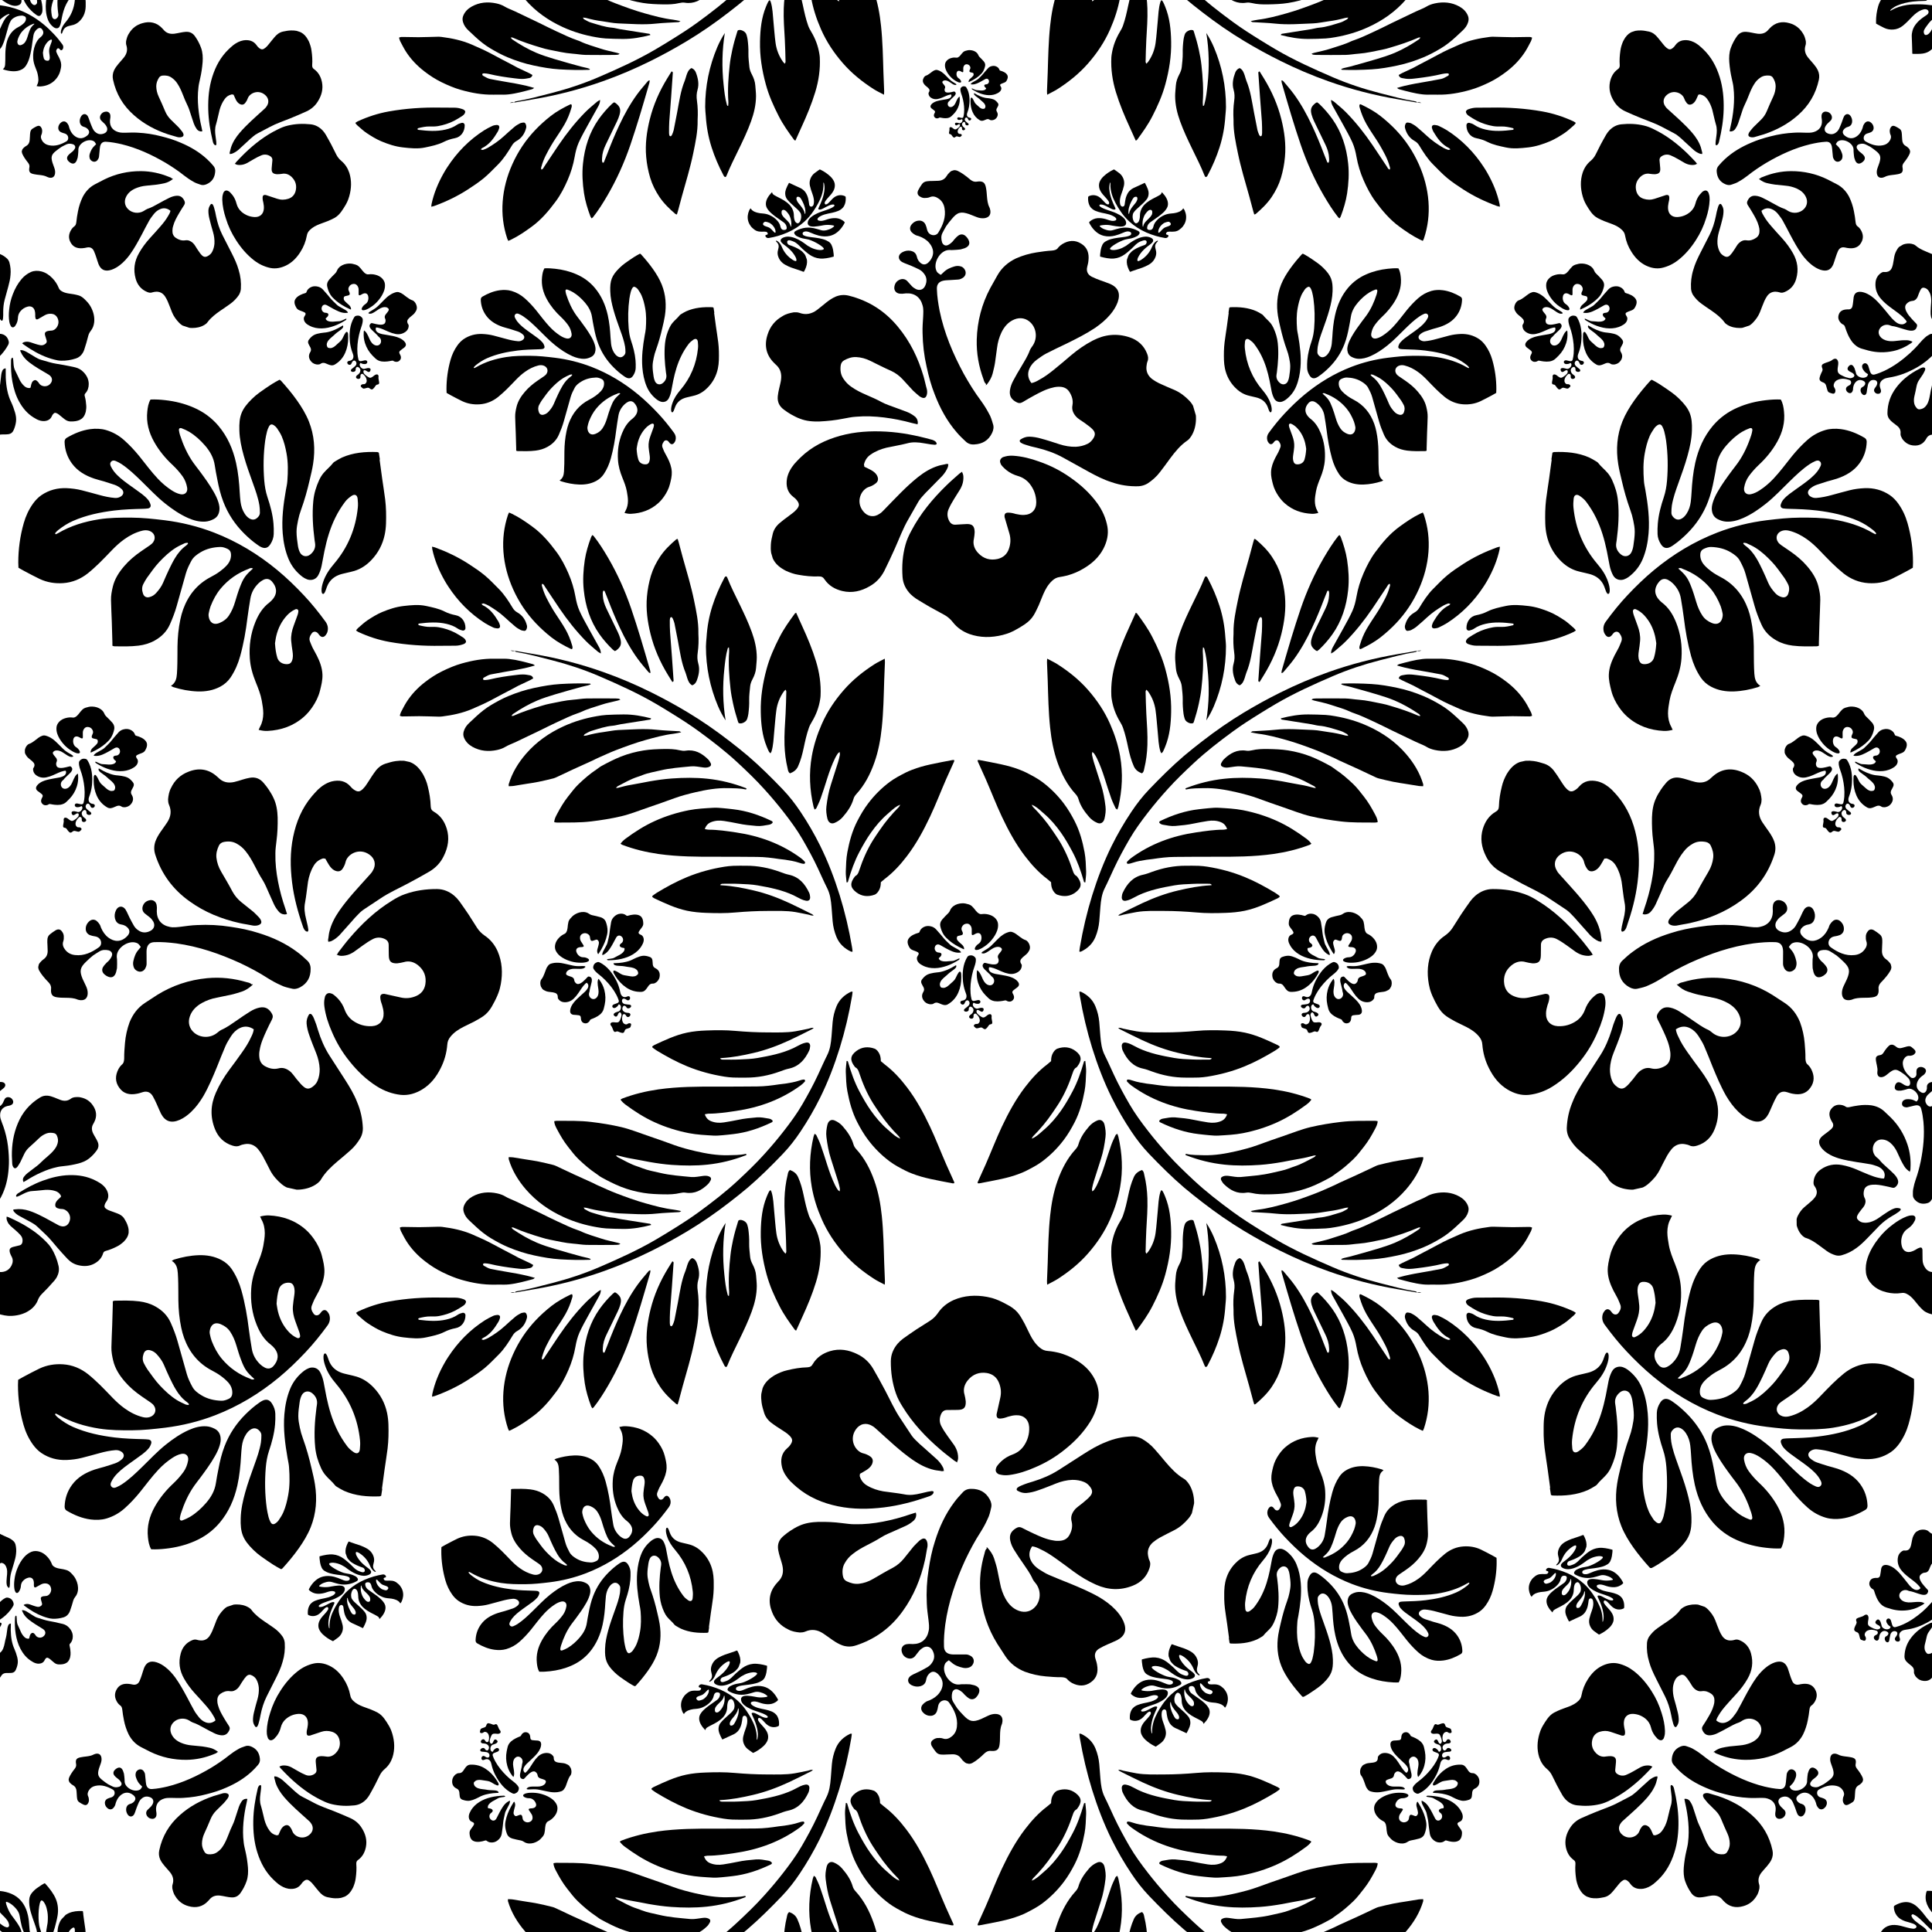 <?xml version="1.0" encoding="UTF-8"?><svg id="d" xmlns="http://www.w3.org/2000/svg" xmlns:xlink="http://www.w3.org/1999/xlink" viewBox="0 0 432 432"><defs><style>.ez{fill:none;}.fa{clip-path:url(#e);}</style><symbol id="a" viewBox="0 0 18.97 19.54"><path d="M8.21,10.39s-.04,0-.06.02c-.14.1-.27.22-.36.37-.08.14-.16.27-.23.42-.09.19-.17.39-.26.58-.09.21-.21.4-.36.57-.18.2-.4.35-.68.38-.27.03-.51-.09-.64-.34-.16-.31-.08-.71.19-.94.06-.05.13-.1.18-.16.16-.22.36-.39.55-.57.17-.15.33-.31.49-.47.1-.1.19-.22.25-.35.1-.22.06-.39-.11-.56-.08-.08-.15-.11-.27-.08-.18.05-.36.09-.54.13-.28.06-.57.12-.86.1-.1,0-.2-.02-.29-.05-.16-.05-.28-.15-.33-.32-.06-.2-.06-.4.03-.58.09-.17.07-.33,0-.49-.03-.07-.08-.14-.13-.2-.07-.09-.15-.17-.21-.26-.07-.09-.14-.18-.19-.28-.08-.15-.05-.26.07-.37.09-.08.19-.14.31-.16.17-.03.34-.02.51.02.23.06.45.17.64.3.22.15.45.31.68.45.14.09.3.17.46.22.13.04.26.03.39-.01.06-.02.07-.08.03-.13-.04-.05-.09-.09-.15-.13-.14-.1-.29-.19-.44-.27-.35-.2-.67-.43-.95-.71-.29-.3-.59-.59-.88-.89-.25-.25-.51-.5-.81-.7-.32-.23-.67-.39-1.05-.49-.13-.03-.26-.03-.39,0-.24.07-.47.18-.67.33-.19.14-.38.28-.57.43-.28.21-.57.41-.91.52-.07.02-.14.07-.2.12-.2.17-.33.4-.41.65-.09.28-.09.56.05.83.12.23.27.44.47.61.18.15.37.3.55.46.09.08.17.17.24.26.13.18.16.38.08.58-.03.07-.06.14-.1.19-.08.1-.09.2-.08.32.03.38.22.68.53.89.47.32.98.41,1.53.3.36-.07.72-.19,1.06-.34.29-.13.58-.26.87-.38.24-.1.48-.19.73-.24.11-.03.23-.05.35-.04.09.22.06.43-.08.6-.11.14-.26.23-.42.29-.15.05-.3.11-.46.14-.31.06-.63.11-.94.16-.46.08-.91.16-1.36.3-.27.09-.53.2-.77.36-.17.11-.33.25-.45.41-.24.33-.2.6.08.84.11.09.23.17.35.26.11.08.21.16.31.25.12.11.19.27.07.47-.04.07-.09.15-.12.23-.12.28-.12.55.09.78.21.24.48.29.78.21.07-.02.14-.05.2-.09.09-.08.19-.07.3-.05.21.05.43.08.65.11.3.04.61.04.91,0,.36-.06.68-.2.95-.46.15-.15.3-.29.45-.44.54-.55.93-1.2,1.17-1.94.18-.56.24-1.12.2-1.7,0-.08,0-.16-.05-.23Z"/><path d="M10.19,7.15c.05-.02.1-.03.15-.05.23-.11.46-.21.68-.33.72-.38,1.4-.84,1.97-1.43.15-.15.29-.31.4-.49.25-.4.41-.83.51-1.29.06-.28.01-.54-.12-.79-.05-.09-.11-.18-.18-.26-.15-.17-.31-.34-.47-.51-.16-.16-.32-.32-.48-.48-.11-.11-.2-.25-.26-.4-.11-.28-.29-.5-.53-.68C11.46.15,11,.02,10.51,0c-.36-.02-.7.07-1.03.17-.18.06-.34.14-.48.27-.11.1-.21.22-.31.33-.11.13-.21.27-.32.4-.15.18-.31.34-.53.45-.12.06-.23.08-.36.06-.36-.05-.71-.03-1.06.06-.4.1-.76.27-1.05.57-.23.24-.39.52-.43.85-.04.37.01.73.13,1.07.18.51.46.97.8,1.39.31.39.67.73,1.08,1.02.3.22.62.41.97.54.11.04.23.07.35.07.03,0,.07,0,.1,0,.13-.03.19-.11.17-.24,0-.04-.02-.09-.04-.13-.03-.06-.07-.13-.11-.19-.11-.16-.25-.29-.41-.39-.17-.11-.3-.26-.38-.45-.11-.27-.13-.55-.05-.84.09-.31.34-.45.65-.37.12.03.22.08.33.14.09.06.18.11.28.14.12.04.19,0,.21-.14,0-.07,0-.13,0-.2,0-.17,0-.34,0-.52,0-.23.07-.44.21-.63.14-.19.33-.28.57-.27.33.02.58.18.73.48.1.2.12.42,0,.63-.04.08-.08.17-.11.26-.07.26,0,.37.25.43.14.03.28.07.43.1.15.03.21.13.23.26.03.18-.02.35-.14.48-.1.12-.22.23-.34.34-.12.11-.24.21-.36.32-.09.09-.17.19-.22.31-.05.12-.09.23-.05.38Z"/><path d="M14.13,8.53s0,.04,0,.06c0,.02-.01.04-.02.05-.09.15-.22.25-.38.3-.24.08-.48.1-.72.09-.3-.02-.59-.06-.89-.07-.25,0-.48-.09-.7-.2-.09-.04-.18-.09-.27-.13-.05-.02-.1-.04-.15-.06-.03,0-.07-.02-.09.02-.01.07.03.12.07.16.03.03.07.06.11.08.55.34,1.12.64,1.74.86.62.22,1.26.37,1.92.38.66.01,1.29-.1,1.88-.41.11-.06.22-.12.33-.19.19-.13.36-.29.47-.5.14-.29.16-.57-.04-.84-.04-.05-.07-.1-.09-.15-.09-.21-.04-.29.11-.39.08-.05.16-.09.25-.12.17-.07.34-.12.5-.19.21-.08.39-.19.51-.39.08-.14.16-.28.21-.42.17-.46.13-.82-.23-1.19-.02-.02-.05-.05-.07-.07-.14-.12-.29-.23-.46-.31-.26-.13-.53-.24-.81-.31-.11-.03-.17-.08-.2-.19-.1-.31-.31-.53-.59-.69-.37-.21-.77-.23-1.17-.13-.31.07-.57.23-.78.45-.24.26-.47.52-.7.79-.3.35-.57.72-.9,1.03-.19.18-.38.37-.57.55-.08.08-.17.15-.27.21-.12.08-.25.15-.38.22-.23.13-.45.25-.68.38-.13.08-.25.18-.34.3-.02.03-.03.07-.05.11.03.01.06.03.08.03.11,0,.21.02.32.02.35,0,.68-.09,1-.22.61-.25,1.17-.59,1.74-.91.08-.04.16-.1.25-.12.28-.1.54.02.65.3.2.49-.19.92-.54.92-.09,0-.19.02-.27.05-.17.05-.22.17-.18.34.03.11.1.2.18.28.07.07.15.14.24.22Z"/><path d="M11.46,9.61s-.04.07-.04.1c-.02.11.01.21.09.3.07.09.15.17.24.24.14.11.29.21.43.32.16.12.34.24.48.38.17.17.35.32.53.47.18.15.36.31.51.5.11.13.19.28.24.45.06.19.03.38-.05.56-.04.09-.11.15-.2.17-.18.04-.35.05-.53-.01-.2-.07-.38-.18-.54-.33-.24-.22-.47-.44-.72-.65-.16-.14-.28-.3-.37-.48-.1-.2-.19-.39-.29-.59-.06-.1-.12-.2-.19-.3-.03-.04-.06-.07-.1-.1-.07-.05-.14-.04-.19.02-.06.07-.09.16-.1.26,0,.19-.02.38-.02.58,0,.8.13,1.58.45,2.32.34.8.88,1.42,1.63,1.86.17.1.35.14.55.12.16-.02.31-.07.46-.13.15-.06.3-.13.46-.19.27-.1.52-.08.75.09.07.05.14.07.22.09.17.02.34.03.51-.02.35-.08.63-.27.83-.57.27-.39.31-.81.08-1.23-.02-.03-.03-.06-.05-.09-.15-.23-.14-.46-.03-.7.05-.11.12-.22.18-.33.05-.09.1-.18.14-.28.1-.24.06-.45-.1-.65-.07-.09-.14-.18-.22-.26-.1-.1-.2-.2-.31-.28-.23-.18-.5-.28-.77-.35-.33-.08-.66-.14-1-.17-.18-.02-.36-.03-.53-.07-.4-.08-.78-.21-1.15-.37-.37-.16-.73-.35-1.07-.56-.07-.04-.14-.08-.21-.12Z"/><path d="M8.73,15.44c.09.1.11.13.12.2.06.36-.38.79-.74.71-.06-.01-.11-.04-.17-.05-.11-.03-.22-.05-.33-.07-.06,0-.12,0-.18,0-.23.02-.31.15-.24.37.02.05.04.1.07.14.07.09.17.12.28.08.06-.02.11-.05.16-.08.06-.03.11-.08.17-.11.06-.03.13-.06.2-.07.12-.02.2.06.21.18,0,.14-.03.27-.12.37-.08.08-.15.16-.24.24-.1.08-.21.16-.32.23-.31.21-.46.2-.76-.01-.09-.07-.18-.14-.27-.21-.09-.07-.19-.12-.3-.14-.19-.03-.31.05-.34.24,0,.04-.01.09,0,.14.03.16,0,.32-.03.47-.02.11-.05.22-.06.33-.03.23,0,.36.29.4.11.01.18.07.24.15.07.11.15.22.23.32.06.07.12.14.19.2.11.09.23.1.35.03.06-.03.12-.07.16-.11.12-.11.26-.13.41-.09.08.02.15.04.23.06.07.02.14.04.21.05.1.02.19,0,.26-.06.08-.06.15-.13.22-.2.08-.09.09-.19,0-.28-.04-.05-.1-.09-.16-.11-.07-.02-.16-.04-.23-.03-.15.02-.26-.06-.34-.16-.11-.13-.15-.29-.13-.46.04-.39.27-.68.55-.93.09-.08.22-.07.31,0,.08.06.11.15.11.24,0,.07-.01.13,0,.2,0,.14.09.25.21.28.14.04.28,0,.39-.09.09-.08.11-.19.06-.29-.03-.06-.07-.11-.12-.16-.04-.04-.09-.06-.13-.09-.15-.11-.27-.24-.34-.4-.12-.27-.09-.56.22-.76.2-.13.35-.06.43.16.01.03.01.06.02.1,0,.04,0,.08,0,.12,0,.13.07.22.18.28.12.06.24.07.37.04.21-.05.26-.24.12-.39-.03-.03-.06-.05-.09-.08-.07-.06-.15-.11-.22-.17-.1-.08-.2-.17-.3-.26-.06-.06-.11-.13-.14-.21-.09-.2-.04-.38.09-.53.12-.14.29-.14.42-.02.05.05.1.11.13.17.04.07.07.16.11.23.06.14.19.2.34.17.14-.03.23-.12.28-.25.04-.11,0-.23-.1-.29-.04-.03-.1-.04-.15-.06-.05-.01-.1-.02-.16-.03-.35-.08-.54-.33-.53-.69,0-.16.06-.31.11-.46.08-.22.16-.43.22-.66.13-.47.21-.94.24-1.43.03-.41.04-.82,0-1.23-.05-.62-.18-1.23-.44-1.8-.07-.16-.16-.32-.25-.47-.07-.13-.18-.21-.33-.24-.34-.08-.63,0-.86.26-.09.1-.15.22-.14.36,0,.16,0,.32.04.47.04.21.1.41.17.61.16.43.28.87.38,1.31.2.94.31,1.89.23,2.86-.03.31-.07.62-.15.92-.05.2-.18.28-.38.26-.1-.01-.19-.04-.29-.06-.1-.02-.21-.05-.31-.07-.08-.02-.16,0-.23.02-.13.05-.19.17-.16.3.02.09.07.16.15.2.07.04.15.06.23.06.18,0,.36-.02.52-.11.05-.02.09-.05.14-.07Z"/></symbol><symbol id="b" viewBox="0 0 133.79 98.21"><path d="M35.5,67.29c1.46-.25,2.91-.51,4.37-.75,5.24-.89,10.37-2.21,15.39-3.99,3.71-1.31,7.32-2.85,10.84-4.6,2.75-1.37,5.44-2.84,8.06-4.42,3.25-1.95,6.36-4.12,9.36-6.44,1.39-1.08,2.77-2.16,4.11-3.3,2.75-2.36,5.31-4.91,7.82-7.53,1.48-1.55,2.78-3.23,3.97-5.02,1.61-2.41,3.06-4.91,4.35-7.51,1.78-3.59,3.2-7.32,4.39-11.14,1.17-3.79,2.08-7.64,2.74-11.55.06-.33.09-.67.13-1.02-.16,0-.27-.03-.35,0-1.48.71-2.62,1.74-3.26,3.3-.46,1.13-.74,2.29-.85,3.5-.1,1.06-.16,2.13-.25,3.19-.12,1.45-.3,2.87-.97,4.2-.73,1.45-1.37,2.93-2.06,4.4-1.05,2.25-2.24,4.43-3.48,6.57-1.21,2.09-2.64,4.03-4.12,5.94-1.39,1.79-2.86,3.53-4.39,5.22-1.87,2.08-3.89,4.01-5.93,5.91-2.73,2.54-5.68,4.81-8.68,7.01-1.98,1.45-4.04,2.76-6.12,4.05-1.14.71-2.29,1.41-3.45,2.09-4.11,2.41-8.44,4.36-12.81,6.24-3.4,1.46-6.89,2.61-10.47,3.53-2.64.68-5.26,1.4-7.95,1.84-.2.03-.31.12-.36.3-.33-.14-.65-.12-.97.06.32-.02.64-.04.97-.06Z"/><path d="M118.22,65.55c.02-.41.05-.64.04-.87-.05-1.34-.12-2.68-.16-4.03-.11-3.51-.17-7.02-.54-10.52-.28-2.68-.76-5.31-1.67-7.86-.92-2.59-2.16-4.99-4.03-7.03-.27-.3-.52-.67-.62-1.05-.45-1.57-1.35-2.85-2.4-4.06-.5-.58-1.12-1.02-1.83-1.32-.63-.26-1.15-.06-1.47.55-.06.12-.11.26-.14.39-.21.91-.34,1.83-.22,2.76.2,1.64.49,3.27,1,4.85.54,1.67,1.07,3.34,1.6,5.02.16.53.29,1.06.4,1.6.04.18-.01.37-.03.68-.21-.15-.34-.21-.4-.3-.23-.34-.45-.69-.63-1.06-.71-1.46-1.26-2.98-1.75-4.52-.47-1.48-.93-2.95-1.45-4.41-.27-.78-.64-1.52-.99-2.27-.06-.12-.23-.19-.39-.32-.1.28-.19.46-.24.66-.87,3.73-1.05,7.5-.39,11.28.44,2.48,1.21,4.87,2.23,7.18,1.23,2.8,2.9,5.3,4.91,7.6,1.99,2.28,4.32,4.15,6.85,5.77.69.44,1.44.79,2.34,1.27Z"/><path d="M121.71,32.89c-.34-.15-.49-.21-.63-.29-.84-.49-1.51-1.19-2.25-1.81-1.42-1.22-2.62-2.65-3.69-4.16-.97-1.37-1.81-2.85-2.6-4.34-1.08-2.04-1.85-4.23-2.49-6.45-.04-.16-.04-.36-.36-.34-.06.81-.21,1.62-.18,2.43.06,1.44.08,2.89.35,4.32.45,2.41,1.09,4.76,2.22,6.96.71,1.38,1.49,2.71,2.43,3.95,1.38,1.83,2.98,3.43,4.81,4.8,1.11.83,2.33,1.46,3.56,2.09.46.24.94.43,1.42.62,1.35.53,2.73.91,4.15,1.22,1.65.36,3.31.67,4.96.98.11.02.24-.02.36-.03-.01-.13,0-.2-.02-.26-.59-1.32-1.2-2.63-1.78-3.95-1.23-2.81-2.32-5.67-3.63-8.45-1.46-3.09-3.08-6.07-5.16-8.8-1.45-1.9-3.04-3.65-4.95-5.09-.3-.23-.58-.48-.88-.74-.01-.22-.02-.42-.04-.63-.07-.63-.31-1.2-.72-1.69-.17-.2-.41-.39-.65-.48-1.46-.52-2.88-.39-4.11.56-1.35,1.04-1.42,2.03-.33,3.46.06.08.14.16.23.21.46.26.61.7.77,1.17.79,2.39,1.78,4.7,3.12,6.84.46.73.95,1.43,1.43,2.14,1.28,1.89,2.73,3.63,4.34,5.24.08.08.12.2.29.5Z"/><path d="M44.32,28.95c.02.72.34,1.29.64,1.86.71,1.34,1.47,2.65,2.42,3.85.77.97,1.5,1.97,2.4,2.83,1.25,1.19,2.55,2.32,3.99,3.27.37.25.71.55,1.1.76,1.42.78,2.86,1.52,4.37,2.12,1.65.65,3.35,1.09,5.08,1.37,1.49.24,3.02.29,4.54.32,1.2.02,2.41-.01,3.6-.3.39-.09.83-.15,1.22-.08,2.05.33,3.62-.55,5.01-1.9.24-.23.43-.54.59-.84.22-.41.07-.73-.37-.9-.43-.17-.87-.16-1.32-.1-.89.11-1.79.32-2.67.24-2.33-.23-4.67-.38-6.96-.93-1.3-.32-2.64-.52-3.9-1.02-.35-.14-.71-.28-1.07-.39-1.59-.51-3.02-1.34-4.48-2.1-.12-.07-.22-.2-.4-.37.23,0,.34-.02.43,0,1.03.28,2.06.54,3.12.71,1.33.21,2.64.51,3.96.74,1.66.29,3.33.53,5.02.65,2.66.19,5.3.22,7.95-.06,2.94-.31,5.76-1.01,8.51-2.07.12-.05.27-.08.18-.27-.06-.02-.13-.06-.19-.05-1.29.29-2.6.25-3.91.29-2.47.06-4.88-.36-7.26-.91-1.61-.38-3.21-.79-4.77-1.36-1.91-.7-3.82-1.38-5.75-2.03-2.02-.68-3.99-1.49-6.09-1.99-2.22-.52-4.46-.88-6.72-1.15-2.54-.31-5.1-.24-7.65-.26-.2,0-.4.05-.63.09Z"/><path d="M34.23,98.21c.29-.13.48-.21.66-.3,1.62-.79,3.09-1.8,4.54-2.86,2.15-1.56,3.83-3.55,5.39-5.66,1.09-1.47,1.93-3.1,2.66-4.77.73-1.68,1.26-3.41,1.58-5.22.19-1.08.45-2.15.9-3.17.59-1.33,1.31-2.58,2-3.85.76-1.39,1.54-2.76,2.31-4.15.25-.44.47-.9.48-1.54-.29.17-.51.25-.68.4-.91.79-1.86,1.54-2.7,2.4-2.2,2.24-4.14,4.71-5.9,7.3-1.09,1.59-2.13,3.21-3.21,4.81-.16.25-.27.56-.61.68-.21-.28-.06-.54.01-.78.44-1.65,1.29-3.12,2.12-4.58.6-1.04,1.3-2.03,1.95-3.04.37-.58.74-1.16,1.08-1.75.65-1.14,1.14-2.35,1.5-3.61.08-.28.19-.58-.02-.87-.13.03-.23.04-.32.09-1.49.72-2.94,1.51-4.25,2.53-1.25.98-2.43,2.04-3.52,3.19-2.12,2.24-3.82,4.79-5.08,7.61-1.19,2.66-1.94,5.43-2.16,8.35-.21,2.83.12,5.57,1.01,8.25.05.16.14.31.26.55Z"/><path d="M98.41,75.8c.47-1.05.92-2.06,1.38-3.06,1.17-2.54,2.24-5.11,3.06-7.79.77-2.53,1.15-5.1,1.02-7.75-.01-.27-.06-.55-.1-.82-.28-1.76-.9-3.39-1.81-4.91-.26-.44-.52-.9-.69-1.38-.52-1.46-.85-2.98-1.17-4.49-.3-1.42-.66-2.81-1.26-4.14-.37-.82-1-1.27-1.8-1.57-.44.28-.45.73-.54,1.11-.42,1.71-.63,3.46-.69,5.22-.08,2.34.11,4.68.24,7.02.09,1.65.12,3.3.16,4.96,0,.11-.09.21-.17.4-.18-.19-.31-.3-.41-.44-.89-1.26-1.44-2.68-1.65-4.19-.22-1.6-.32-3.22-.48-4.83-.15-1.47-.16-2.96-.61-4.39-.04-.12-.13-.22-.22-.38-.14.14-.26.22-.32.33-.19.37-.36.74-.51,1.13-1.03,2.5-1.29,5.14-1.34,7.8-.07,3.26.44,6.45,1.3,9.59.67,2.48,1.71,4.8,2.87,7.07.97,1.91,2.21,3.65,3.48,5.37.03.05.12.06.29.14Z"/><path d="M77.98,27.43c.35-.06.58-.14.81-.14,2.08,0,4.12-.31,6.16-.61,5.27-.77,10.14-2.55,14.46-5.7.33-.24.63-.53.91-.83.11-.12.16-.31-.06-.49-.38-.02-.78.1-1.16.23-1.02.35-2.07.51-3.13.68-.44.07-.89.09-1.33.16-1.64.25-3.28.46-4.93.47-2.96.02-5.93.05-8.89.04-4.41-.02-8.82,0-13.21.62-2.77.4-5.48,1.05-8.09,2.05-.12.04-.22.13-.38.24.33.47.71.81,1.12,1.12,2.05,1.52,4.19,2.89,6.53,3.95,2.46,1.12,5.01,1.91,7.66,2.43,1.8.35,3.62.43,5.45.54.68.04,1.38-.02,2.06-.08.79-.06,1.58-.17,2.36-.25,3.01-.34,5.84-1.29,8.56-2.6.15-.07.31-.16.28-.39-.21-.29-.54-.43-.87-.48-.88-.15-1.76-.34-2.67-.27-1.41.12-2.81.25-4.19.55-1.04.22-2.1.4-3.15.57-.97.15-1.92.11-2.85-.25-.68-.26-1.15-.72-1.44-1.55Z"/><path d="M66.22,12.3c.05.13.06.21.11.24.31.22.61.45.93.65,2.18,1.32,4.41,2.54,6.78,3.51,2.7,1.11,5.47,1.85,8.34,2.31.64.1,1.3.17,1.95.2.96.04,1.93.02,2.89.02,2.61.01,5.13-.49,7.58-1.38.65-.24,1.3-.49,1.97-.63,2.28-.48,3.6-2.03,4.54-4.01.14-.3.21-.66.23-1,.03-.6-.32-.91-.91-.81-.37.06-.74.19-1.08.34-.59.27-1.16.61-1.75.89-2.55,1.19-5.3,1.73-8.04,2.21-1.32.23-2.67.27-4.01.33-1.2.06-2.41.03-3.62.03-.25,0-.54.02-.72-.29.14-.03.24-.06.34-.06,2.42-.13,4.78-.59,7.13-1.14,2.79-.65,5.47-1.64,8.07-2.85,1.69-.78,3.34-1.63,5.01-2.46.12-.06.21-.16.38-.3-.48-.08-.82.12-1.17.19-.98.19-1.95.42-2.93.58-2.05.34-4.13.25-6.19.25-2.41,0-4.83-.13-7.23-.34-2.17-.2-4.34-.17-6.51-.09-1.45.05-2.89.18-4.31.48-2.59.55-4.95,1.67-7.32,2.78-.17.08-.32.22-.46.33Z"/><path d="M34.14,37.02c0,.24-.02.35,0,.44.76,2.56,2.13,4.79,3.85,6.78,2.33,2.69,5.19,4.7,8.44,6.18,2.37,1.08,4.83,1.81,7.39,2.25.71.12,1.43.24,2.15.28,1.27.07,2.55.1,3.82.11,2.11.02,4.17-.35,6.2-.88-.08-.3-.31-.28-.5-.31-2.11-.33-4.22-.66-6.32-1-.58-.09-1.14-.28-1.72-.33-1.67-.13-3.23-.69-4.81-1.16-.52-.15-.99-.46-1.48-.72-.09-.05-.13-.18-.27-.38.31.03.48.03.64.07,1.23.34,2.48.6,3.74.76,1.16.15,2.32.42,3.48.47,2.82.1,5.64.36,8.47.05,1.68-.18,3.37-.22,5.05-.33.11,0,.2-.1.45-.23-.67-.13-1.17-.26-1.68-.32-2.16-.26-4.26-.84-6.34-1.42-2.22-.62-4.39-1.42-6.54-2.24-1.41-.54-2.78-1.19-4.17-1.8-.35-.15-.68-.34-1.02-.5-1.44-.66-2.89-1.3-4.32-1.96-1.28-.59-2.55-1.21-3.83-1.8-.22-.1-.44-.2-.67-.26-1.1-.27-2.21-.55-3.32-.77-.91-.19-1.83-.31-2.75-.46-.99-.16-1.97-.33-2.96-.48-.3-.04-.61-.03-.97-.05Z"/><path d="M71.91,92.33c.09-.28.17-.53.24-.79.3-1.1.58-2.2.88-3.29.9-3.22,1.88-6.41,2.55-9.68.49-2.39,1.01-4.79.97-7.25,0-.07,0-.14,0-.21.08-1.41.05-2.82-.15-4.23-.12-.82-.11-1.63.13-2.45.38-1.31.11-2.6-.36-3.84-.18-.46-.48-.83-.99-1.02-.68.34-.91,1-1.13,1.64-.14.39-.21.8-.37,1.18-.95,2.28-1.25,4.71-1.71,7.11-.25,1.32-.5,2.63-.77,3.94-.07.33-.22.65-.34.97-.05.12-.13.24-.22.34-.04.05-.13.09-.18.07-.08-.03-.2-.1-.22-.17-.05-.2-.08-.41-.08-.61,0-.83,0-1.65.05-2.48.13-1.89.29-3.78.43-5.67.12-1.68.24-3.37.35-5.05.01-.18.1-.43-.27-.52-.31.5-.63,1.03-.96,1.55-1.76,2.87-3.1,5.91-3.91,9.18-.68,2.75-1.06,5.54-.8,8.39.14,1.59.44,3.14.89,4.66.46,1.53,1.18,2.95,2.06,4.27.98,1.46,2.25,2.69,3.59,3.83.07.06.19.06.32.11Z"/><path d="M82.65,51.71c-.67,1.02-1.23,2.08-1.7,3.18-1.81,4.27-2.71,8.73-2.71,13.37,0,.69.09,1.37.14,2.06.15,2.38.57,4.71,1.3,6.99.69,2.14,1.57,4.19,2.62,6.17.11.2.17.46.53.45.06-.1.15-.2.2-.32.79-2.02,1.79-3.95,2.73-5.9.99-2.04,1.97-4.1,2.74-6.24.66-1.82,1.1-3.69,1.11-5.64,0-.79-.11-1.58-.16-2.37-.06-.87-.36-1.69-.76-2.45-.28-.53-.5-1.06-.56-1.65-.1-1.03-.24-2.06-.22-3.09.03-1.04-.05-2.06-.18-3.09-.04-.34-.14-.67-.23-1-.11-.43-.4-.72-.78-.92-.37-.19-.76-.3-1.17-.13-.06.13-.11.22-.14.32-.43,1.34-.81,2.7-1.11,4.08-.24,1.11-.45,2.23-.57,3.35-.3,2.74-.5,5.49-.3,8.25.02.3-.03.61-.05.92-.24-.03-.25-.19-.29-.31-.42-1.46-.57-2.98-.73-4.48-.41-3.85-.35-7.7.28-11.55Z"/><path d="M59.13,56.37c-.27-.09-.44-.17-.62-.21-1.23-.31-2.5-.54-3.7-.95-1.53-.51-3.1-.92-4.57-1.63-.18-.09-.39-.15-.58-.22-1.57-.53-3.05-1.26-4.56-1.95-1.35-.61-2.66-1.3-3.99-1.94-1.77-.85-3.54-1.7-5.31-2.54-.22-.1-.44-.19-.66-.29-.56-.26-1.15-.47-1.68-.79-.6-.37-1.24-.59-1.92-.74-1.92-.41-3.77-.26-5.51.71-.83.47-1.49,1.1-1.87,2-.2.46-.22.92-.09,1.41.22.79.68,1.42,1.27,1.96.51.47,1,.94,1.51,1.41,1.04.96,2.15,1.85,3.36,2.57,1.24.74,2.51,1.43,3.85,1.99,1.88.78,3.81,1.41,5.8,1.83,1.92.41,3.85.75,5.82.87,2.2.13,4.41.18,6.61.1.06,0,.11-.06.16-.09,0-.03,0-.09-.02-.1-.19-.08-.38-.16-.57-.21-.47-.12-.94-.2-1.41-.33-1.99-.55-3.98-1.09-5.96-1.69-1.35-.41-2.7-.83-4-1.38-1.9-.81-3.69-1.85-5.4-3.01-.12-.08-.19-.23-.34-.41.21,0,.32-.03.4,0,2.08.92,4.24,1.63,6.42,2.27.56.17,1.12.33,1.7.44,1.76.34,3.5.77,5.29.9,1,.07,1.99.26,2.98.28,2.17.04,4.34.01,6.51,0,.24,0,.48-.03.72-.06.09-.01.16-.09.34-.21Z"/><path d="M9.79,52.79c.08.24.12.51.24.75.4.76.78,1.53,1.24,2.26,1.11,1.76,2.55,3.26,4.19,4.52,1.19.92,2.47,1.75,3.84,2.42,1.4.68,2.83,1.29,4.31,1.71,2.39.68,4.83,1.12,7.33,1.07.72-.02,1.45,0,2.17,0,.38,0,.76-.02,1.13-.06,1.82-.2,3.58-.7,5.34-1.17.11-.03.2-.13.42-.28-.65-.18-1.16-.34-1.68-.46-.8-.18-1.61-.36-2.43-.51-1.93-.35-3.87-.65-5.79-1.04-.52-.11-1-.44-1.49-.69-.15-.08-.27-.22-.17-.48.09-.02.22-.09.34-.08.38.03.76.05,1.12.14,1.88.46,3.78.74,5.7.97.58.07,1.17.15,1.75.14.51,0,1.03-.09,1.53-.19.34-.06.63-.25.74-.69-.25-.14-.47-.28-.71-.4-.87-.41-1.75-.81-2.61-1.23-.46-.23-.91-.49-1.36-.73-1.37-.72-2.75-1.43-4.11-2.17-1.57-.86-3.2-1.59-4.85-2.3-2.15-.92-4.39-1.39-6.69-1.68-.31-.04-.62-.05-.93-.04-1.41.03-2.82.09-4.23.1-1.1,0-2.2-.04-3.31-.05-.34,0-.69-.06-1.06.17Z"/><path d="M57.85,67.23c-.16.12-.31.21-.43.32-1.1,1.05-2.1,2.19-2.98,3.43-2.09,2.97-3.15,6.33-3.52,9.91-.24,2.23-.1,4.48.23,6.69.27,1.77.8,3.49,1.43,5.17.06.15.17.27.27.43.12-.1.21-.15.28-.22,1.22-1.54,2.26-3.21,3.25-4.9,2.1-3.61,3.8-7.41,5.15-11.36.74-2.18,1.44-4.38,2.11-6.58.73-2.4,1.42-4.81,2.12-7.22.05-.18.05-.38.07-.58-.31,0-.42.2-.55.34-.77.93-1.57,1.83-2.28,2.81-1.56,2.15-2.84,4.47-3.97,6.88-1.01,2.15-1.92,4.35-2.76,6.57-.21.55-.43,1.09-.65,1.63-.05.14-.14.23-.33.16-.17-.31-.12-.65-.11-.99.04-1.05.35-2.03.8-2.97.84-1.77,1.72-3.53,2.56-5.3.22-.46.41-.95.55-1.44.34-1.25.1-1.89-.96-2.67-.05-.04-.13-.05-.28-.1Z"/><path d="M0,71.83c.16.2.26.39.42.52.71.6,1.38,1.26,2.15,1.77,1.03.68,2.1,1.34,3.23,1.82,1.55.65,3.15,1.18,4.85,1.37,1.68.19,3.36.37,5.04,0,1.38-.3,2.77-.57,4.05-1.21.81-.41,1.63-.68,2.53-.85,1.38-.26,2.2-1.48,2.2-2.86,0-.39-.29-.65-.69-.56-.36.08-.73.22-1.03.42-.78.54-1.64.86-2.55,1.07-2.01.47-4.04.31-6.06.07-.08,0-.15-.09-.27-.17.09-.1.15-.21.22-.22.84-.2,1.67-.39,2.55-.37.62.02,1.25.02,1.85-.08,1.26-.22,2.48-.61,3.62-1.19.64-.33,1.25-.72,1.85-1.11.35-.23.61-.55.64-.96-.13-.34-.39-.45-.65-.54-.55-.19-1.12-.32-1.72-.32-1.1,0-2.21,0-3.31-.02-3.83-.07-7.64.19-11.42.86-2.42.43-4.74,1.19-6.97,2.22-.18.08-.33.22-.53.35Z"/><path d="M28.04,77.76c.19-.18.24-.25.29-.28,1.64-.78,2.63-2.18,3.52-3.67.14-.23.23-.5.31-.76.15-.51-.09-.8-.64-.75-.3.03-.62.09-.89.22-.62.3-1.24.6-1.82.97-3.33,2.13-6.04,4.89-8.2,8.2-.28.43-.56.87-.81,1.32-1.25,2.2-2.22,4.51-2.75,6.99-.03.16-.04.32-.06.57.28-.07.48-.09.66-.16,2.63-.96,5.15-2.16,7.5-3.68,1.24-.81,2.49-1.63,3.62-2.57,1.11-.92,2.1-1.99,3.13-3.01,1.25-1.25,2.2-2.74,3.11-4.24.28-.47.6-.79,1.07-1.05,1.14-.64,1.82-1.66,2.13-2.92.08-.32,0-.62-.13-.9-.1-.21-.28-.32-.5-.29-.27.04-.56.08-.79.2-.42.22-.85.47-1.21.78-.79.66-1.56,1.35-2.32,2.05-1.12,1.03-2.37,1.89-3.68,2.65-.32.19-.69.31-1.04.44-.09.03-.23-.05-.47-.11Z"/></symbol><symbol id="c" viewBox="0 0 60.91 58.15"><path d="M59.84,13.2c.14,1.03.27,2.07.42,3.1.16,1.16.36,2.31.5,3.47.16,1.31.18,2.64.14,3.96-.02.63-.09,1.27-.22,1.89-.34,1.6-1.07,3-2.21,4.19-.79.83-1.7,1.45-2.79,1.79-.44.14-.89.22-1.33.33-.42.11-.85.18-1.25.34-.95.36-1.63,1.02-1.99,1.98-.1.26-.18.53-.29.79-.05.11-.12.22-.2.32-.07.1-.28.05-.32-.07-.04-.12-.07-.24-.08-.37-.02-.52.11-1.01.27-1.49.37-1.13,1.03-2.1,1.79-2.99,2.3-2.7,3.6-5.82,3.95-9.33.05-.48.02-.97-.03-1.45-.06-.64-.48-.84-1.02-.47-.39.27-.78.59-1.06.97-.61.81-1.15,1.67-1.6,2.59-.88,1.77-1.42,3.64-1.82,5.57-.16.8-.3,1.6-.46,2.4-.11.55-.29,1.08-.55,1.58-.44.85-1.33.92-1.89.69-.26-.1-.51-.24-.73-.4-1.03-.78-1.82-1.77-2.32-2.97-.56-1.35-.84-2.77-.96-4.22-.2-2.43.11-4.82.53-7.21.09-.5.21-1,.24-1.5.11-1.52.14-3.04-.14-4.56-.18-.98-.41-1.94-.81-2.85-.2-.46-.49-.89-.77-1.31-.11-.17-.27-.31-.43-.43-.41-.31-.69-.26-.92.19-.13.25-.23.51-.3.78-.12.49-.23.99-.3,1.49-.3,2.2-.34,4.41-.16,6.62.08.94.23,1.86.53,2.76.48,1.42.87,2.87,1,4.38.05.58.06,1.17.04,1.75-.02.59-.22,1.15-.54,1.65-.41.67-.94.81-1.62.46-.18-.09-.35-.21-.52-.33-.8-.55-1.52-1.19-2.21-1.87-1.52-1.51-2.68-3.25-3.45-5.25-.47-1.21-.77-2.47-1.01-3.75-.15-.77-.31-1.55-.42-2.33-.19-1.26-.79-2.3-1.6-3.24-.77-.89-1.63-1.68-2.64-2.29-.39-.23-.81-.42-1.24-.58-.32-.12-.5.06-.44.39.04.25.09.5.17.74.53,1.63,1.22,3.18,2.21,4.58.32.46.68.89,1.01,1.34.83,1.12,1.66,2.25,2.35,3.47.33.57.62,1.17.81,1.81.12.42.2.84.14,1.28-.08.65-.38,1.15-.98,1.45-.44.22-.88.37-1.38.4-.99.06-1.91-.2-2.81-.59-1.38-.61-2.62-1.46-3.8-2.4-1.42-1.13-2.65-2.46-3.94-3.71-1.04-1.01-2.08-2.02-3.3-2.83-.29-.19-.61-.36-.94-.5-.27-.12-.56-.14-.78.1-.22.24-.17.53-.04.79.13.27.29.54.47.78.66.86,1.51,1.5,2.38,2.14.76.56,1.54,1.08,2.29,1.65.36.27.71.59,1,.93.19.22.33.51.42.8.11.35-.07.6-.43.66-.28.04-.56.05-.84.06-1.58.04-3.15.09-4.72.28-2.36.29-4.66.77-6.85,1.73-.89.39-1.7.92-2.46,1.52-.16.12-.3.28-.43.43-.07.07-.11.17.04.26.12-.06.26-.12.39-.19,2.09-1.23,4.36-1.91,6.75-2.29,1.8-.28,3.6-.29,5.4-.28,1.83.01,3.65.21,5.47.43,2.82.35,5.54,1.02,8.19,2.04,3.83,1.48,7.3,3.58,10.46,6.19,1.57,1.3,3.03,2.71,4.43,4.2,1.29,1.37,2.47,2.84,3.58,4.36.37.51.49,1.06.34,1.65-.05.21-.17.43-.31.6-.32.4-.7.39-1.03,0-.1-.12-.18-.25-.29-.36-.32-.3-.74-.29-.99.07-.29.4-.49.84-.28,1.35.14.33.25.66.41.98.23.46.49.89.72,1.34.49.98.88,1.99.93,3.12.04.93-.19,1.82-.41,2.7-.25,1-.71,1.91-1.29,2.75-.39.56-.84,1.1-1.35,1.55-1.72,1.53-3.78,2.25-6.06,2.36-.48.02-.94-.05-1.46-.18.1-.21.16-.37.24-.52.38-.69.52-1.42.53-2.2,0-.72-.13-1.42-.25-2.12-.19-1.06-.59-2.05-.99-3.04-.52-1.28-.9-2.59-.99-3.98-.14-2.06.13-4.06.91-5.98.51-1.26,1.21-2.41,2.33-3.25.22-.17.42-.38.59-.59.82-1.03.58-2.05-.17-2.9-.4-.45-.92-.53-1.45-.25-.27.14-.52.32-.74.53-.74.71-1.22,1.56-1.38,2.58-.17,1.05-.35,2.11-.48,3.16-.26,2.15-.63,4.27-1.21,6.36-.35,1.26-.86,2.44-1.59,3.53-.44.64-1,1.14-1.69,1.51-1.18.63-2.45.84-3.76.8-1.38-.05-2.73-.31-4.04-.72-.11-.03-.21-.12-.38-.21.79-.49.93-1.23.99-2.01.04-.58.06-1.17.07-1.75.02-.92.01-1.83.02-2.75.02-1.5.16-3,.47-4.47.12-.57.27-1.14.47-1.69.86-2.36,2.34-4.2,4.6-5.37.5-.26.98-.54,1.43-.87.43-.31.84-.66,1.2-1.05.47-.52.75-1.15.69-1.88-.03-.39-.21-.68-.56-.84-.39-.18-.8-.34-1.24-.32-1.16.04-2.27.29-3.27.9-.59.36-1.15.76-1.49,1.39-.36.67-.7,1.35-.91,2.09-.5,1.81-1.02,3.62-1.53,5.43-.29,1.03-.68,2.02-1.11,3-.53,1.2-1.39,2.05-2.51,2.68-.83.47-1.73.73-2.67.85-1.34.17-2.69.13-4.04.11-.09,0-.18-.05-.31-.09,0-.2,0-.37,0-.55-.03-1.14-.06-2.29-.1-3.43-.04-1.19-.11-2.39-.13-3.58-.02-.74.12-1.47.29-2.19.31-1.32,1.03-2.43,1.9-3.44.81-.95,1.77-1.75,2.8-2.46.48-.33.97-.65,1.45-.99.2-.15.41-.31.55-.52.51-.74.19-1.6-.67-1.88-.38-.12-.75-.11-1.13-.02-1.1.27-2.09.78-3.01,1.44-.73.52-1.38,1.12-2,1.76-.69.71-1.37,1.44-2.08,2.13-.62.6-1.26,1.19-1.93,1.73-1.2.95-2.58,1.53-4.12,1.63-1.34.09-2.64-.12-3.86-.69-.87-.41-1.72-.88-2.58-1.33-.31-.16-.62-.35-.94-.53-.01-.3-.03-.58-.03-.85,0-2.23.3-4.41.91-6.55.33-1.16.83-2.24,1.53-3.22.39-.54.84-1.02,1.39-1.4,1.27-.86,2.67-1.22,4.19-1.16.84.04,1.67.14,2.49.35.98.26,1.97.51,2.95.79.83.23,1.68.41,2.54.48.37.03.71-.06,1.01-.26.48-.32.52-.83.1-1.22-.34-.31-.73-.55-1.17-.7-.58-.2-1.16-.38-1.74-.56-.54-.16-1.08-.28-1.61-.46-1.47-.5-2.78-1.24-3.72-2.53-.77-1.06-1.16-2.25-1.2-3.55,0-.31.1-.53.37-.69,1.22-.71,2.51-1.25,3.91-1.43.86-.11,1.73-.09,2.57.15,1.12.33,2.11.88,2.98,1.65.94.83,1.78,1.74,2.57,2.71,1,1.25,1.95,2.54,3.05,3.71.68.72,1.44,1.37,2.27,1.91.45.29.93.54,1.46.65.75.16,1.25-.33,1.12-1.09-.12-.68-.36-1.32-.77-1.89-.48-.66-1.02-1.27-1.61-1.83-1.22-1.13-2.27-2.4-3.09-3.86-.88-1.57-1.33-3.24-1.13-5.05.07-.68.18-1.35.53-1.96.82-.04,1.6.01,2.39.1,1.66.18,3.25.57,4.78,1.24,1.59.69,2.96,1.69,4.08,3.01,1.51,1.79,2.41,3.87,2.92,6.14.36,1.62.52,3.26.61,4.91.03.51.07,1.02.13,1.52.09.71.3,1.39.7,2,.2.3.43.57.74.76.53.33,1.02.26,1.44-.19.2-.21.34-.46.33-.75,0-.4-.02-.81-.08-1.21-.21-1.26-.64-2.46-1.07-3.65-.54-1.51-1.09-3.01-1.52-4.56-.38-1.37-.69-2.76-.73-4.2-.07-2.33.29-3.47,2.1-5.24.38-.37.79-.72,1.22-1.03.68-.49,1.37-.96,2.08-1.42.4-.26.83-.48,1.25-.71.09.06.17.09.22.14.96,1.06,1.87,2.15,2.69,3.31.76,1.08,1.45,2.21,1.95,3.45.91,2.28,1.08,4.64.7,7.05-.14.9-.36,1.79-.57,2.68-.38,1.66-.84,3.3-1.42,4.9-.21.57-.38,1.16-.5,1.76-.13.62-.25,1.26-.25,1.88,0,.76.11,1.52.22,2.28.05.37.15.75.31,1.09.34.74,1.16.91,1.78.38.58-.49.88-1.11.75-1.89-.03-.15-.05-.3-.07-.45-.28-2.17-.43-4.35-.21-6.54.12-1.21.47-2.34.97-3.43.19-.41.43-.81.73-1.16.49-.58,1.1-1.05,1.57-1.66.09-.12.23-.2.36-.28.37-.22.74-.45,1.13-.63,1.86-.82,3.83-.98,5.83-.9.07,0,.14.05.26.1.05.36.11.73.17,1.1ZM38.24,31.23c-1.88.69-3.47,1.79-4.75,3.33-.72.87-1.24,1.86-1.65,2.91-.14.38-.23.78-.31,1.17-.04.17-.03.36,0,.53.12.86.72,1.51,1.81,1.05.62-.26,1.15-.64,1.53-1.21.47-.7.79-1.47,1.03-2.28.24-.8.48-1.61.78-2.39.6-1.57.93-2.01,2.19-3.13-.26-.15-.46-.06-.64,0ZM42.88,45.95c.21.73.91,1.18,1.79,1.09.34-.04.54-.25.66-.56.2-.52.16-1.05.08-1.58-.08-.58-.18-1.15-.22-1.74-.06-.85.12-1.67.41-2.46.22-.6.44-1.19.65-1.79.07-.19.11-.39.13-.59.03-.3-.22-.47-.5-.35-.52.23-.96.56-1.35.97-.91.97-1.49,2.12-1.8,3.4-.12.49-.17,1-.22,1.25.06.97.17,1.66.37,2.35ZM27.52,27.04c-.48.22-.97.44-1.42.72-1.04.65-1.92,1.48-2.76,2.37-.77.82-1.39,1.74-2.05,2.64-.22.31-.39.65-.57.98-.29.53-.26,1.08-.07,1.62.17.5.57.71,1.08.57.43-.11.79-.34,1.09-.67.46-.51.87-1.05,1.15-1.69.32-.74.64-1.49.99-2.22.31-.64.62-1.28.99-1.88.48-.81,1.08-1.53,1.86-2.09.11-.08.2-.2.3-.3-.02-.05-.05-.1-.07-.15-.17.03-.35.02-.5.09Z"/></symbol><clipPath id="e"><rect class="ez" width="432" height="432"/></clipPath></defs><g class="fa"><use width="60.91" height="58.15" transform="translate(-12.51 -10.88) scale(.52)" xlink:href="#c"/><use width="18.97" height="19.54" transform="translate(100.12 273.51) rotate(-77.49) scale(5.21 -5.21)" xlink:href="#a"/><use width="18.97" height="19.54" transform="translate(65.82 81.05) rotate(-71.72) scale(3.72 -3.72)" xlink:href="#a"/><use width="18.97" height="19.54" transform="translate(5.48 158.12) rotate(-.49) scale(1.44)" xlink:href="#a"/><use width="18.97" height="19.54" transform="translate(7.75 336.34) rotate(61.28) scale(1.82)" xlink:href="#a"/><use width="18.97" height="19.54" transform="translate(7.57 46.58) rotate(59.99) scale(2.43)" xlink:href="#a"/><use width="18.97" height="19.54" transform="translate(-30.01 294.62) rotate(-.68) scale(3.11 -3.11)" xlink:href="#a"/><use width="60.91" height="58.15" transform="translate(4.03 350.8) scale(1.36 -1.36)" xlink:href="#c"/><use width="60.91" height="58.15" transform="translate(4.1 84.99) scale(1.35)" xlink:href="#c"/><use width="60.91" height="58.15" transform="translate(178.68 386.81) rotate(-116.64) scale(.37 -.37)" xlink:href="#c"/><use width="18.97" height="19.54" transform="translate(132.89 403.32) rotate(146.53) scale(1.44)" xlink:href="#a"/><use width="18.97" height="19.54" transform="translate(75.43 351.02) rotate(71.46) scale(3.68)" xlink:href="#a"/><use width="60.91" height="58.15" transform="translate(98.68 377.01) scale(1 -1)" xlink:href="#c"/><use width="60.91" height="58.15" transform="translate(64.46 361.95) rotate(-63.31) scale(.36)" xlink:href="#c"/><use width="60.91" height="58.15" transform="translate(-12.51 421.12) scale(.52)" xlink:href="#c"/><use width="133.79" height="98.21" transform="translate(79.44 387.65)" xlink:href="#b"/><use width="133.79" height="98.21" transform="translate(79.44 -44.35)" xlink:href="#b"/><use width="60.91" height="58.15" transform="translate(99.84 56.78)" xlink:href="#c"/><use width="18.97" height="19.54" transform="translate(93.18 58.93) rotate(-180) scale(1.44 -1.44)" xlink:href="#a"/><use width="18.97" height="19.54" transform="translate(206.37 11.21)" xlink:href="#a"/><use width="133.79" height="98.21" transform="translate(79.61 212.81) scale(1 -1)" xlink:href="#b"/><use width="18.97" height="19.54" transform="translate(277.24 126.41) rotate(163.64) scale(5.26)" xlink:href="#a"/><use width="60.91" height="58.15" transform="translate(193.59 43.03) rotate(116.64) scale(.37)" xlink:href="#c"/><use width="18.97" height="19.54" transform="translate(115.83 212.56) rotate(-32.46) scale(1.44)" xlink:href="#a"/><use width="133.79" height="98.21" transform="translate(352.37 -44.35) rotate(-180) scale(1 -1)" xlink:href="#b"/><use width="60.91" height="58.15" transform="translate(238.82 43.03) rotate(63.36) scale(.37 -.37)" xlink:href="#c"/><use width="18.97" height="19.54" transform="translate(366.16 81.05) rotate(-108.28) scale(3.72)" xlink:href="#a"/><use width="18.97" height="19.54" transform="translate(439.57 46.58) rotate(59.99) scale(2.43)" xlink:href="#a"/><use width="60.91" height="58.15" transform="translate(419.49 -10.88) scale(.52)" xlink:href="#c"/><use width="60.91" height="58.15" transform="translate(334.58 56.78) rotate(-180) scale(1 -1)" xlink:href="#c"/><use width="18.97" height="19.54" transform="translate(338.63 58.93) scale(1.44)" xlink:href="#a"/><use width="60.91" height="58.15" transform="translate(427.74 84.99) rotate(-180) scale(1.35 -1.35)" xlink:href="#c"/><use width="133.79" height="98.21" transform="translate(352.37 212.81) rotate(-180)" xlink:href="#b"/><use width="18.97" height="19.54" transform="translate(331.35 273.51) rotate(-102.51) scale(5.21)" xlink:href="#a"/><use width="18.97" height="19.54" transform="translate(230.27 201.98) rotate(-180) scale(1.44 -1.44)" xlink:href="#a"/><use width="18.97" height="19.54" transform="translate(316.18 212.56) rotate(-147.54) scale(1.44 -1.44)" xlink:href="#a"/><use width="18.97" height="19.54" transform="translate(398.97 158.12) rotate(-.49) scale(1.44)" xlink:href="#a"/><use width="133.79" height="98.21" transform="translate(79.61 221.73)" xlink:href="#b"/><use width="133.79" height="98.21" transform="translate(352.37 221.73) rotate(-180) scale(1 -1)" xlink:href="#b"/><use width="18.97" height="19.54" transform="translate(274.63 302.04) rotate(-167.4) scale(5.26 -5.26)" xlink:href="#a"/><use width="18.97" height="19.54" transform="translate(401.99 294.62) rotate(-.68) scale(3.11 -3.11)" xlink:href="#a"/><use width="60.91" height="58.15" transform="translate(428 350.61) rotate(-180) scale(1.36)" xlink:href="#c"/><use width="60.91" height="58.15" transform="translate(248.15 385.4) rotate(-63.36) scale(.37)" xlink:href="#c"/><use width="18.97" height="19.54" transform="translate(299.01 403.32) rotate(33.47) scale(1.44 -1.44)" xlink:href="#a"/><use width="18.97" height="19.54" transform="translate(356.51 351.02) rotate(108.54) scale(3.68 -3.68)" xlink:href="#a"/><use width="18.97" height="19.54" transform="translate(439.75 336.34) rotate(61.28) scale(1.82)" xlink:href="#a"/><use width="60.91" height="58.15" transform="translate(334.65 379.41) rotate(-180)" xlink:href="#c"/><use width="60.91" height="58.15" transform="translate(367.54 360.48) rotate(-116.69) scale(.36 -.36)" xlink:href="#c"/><use width="60.91" height="58.15" transform="translate(419.49 421.12) scale(.52)" xlink:href="#c"/><use width="133.79" height="98.21" transform="translate(352.37 387.65) rotate(-180) scale(1 -1)" xlink:href="#b"/></g></svg>
